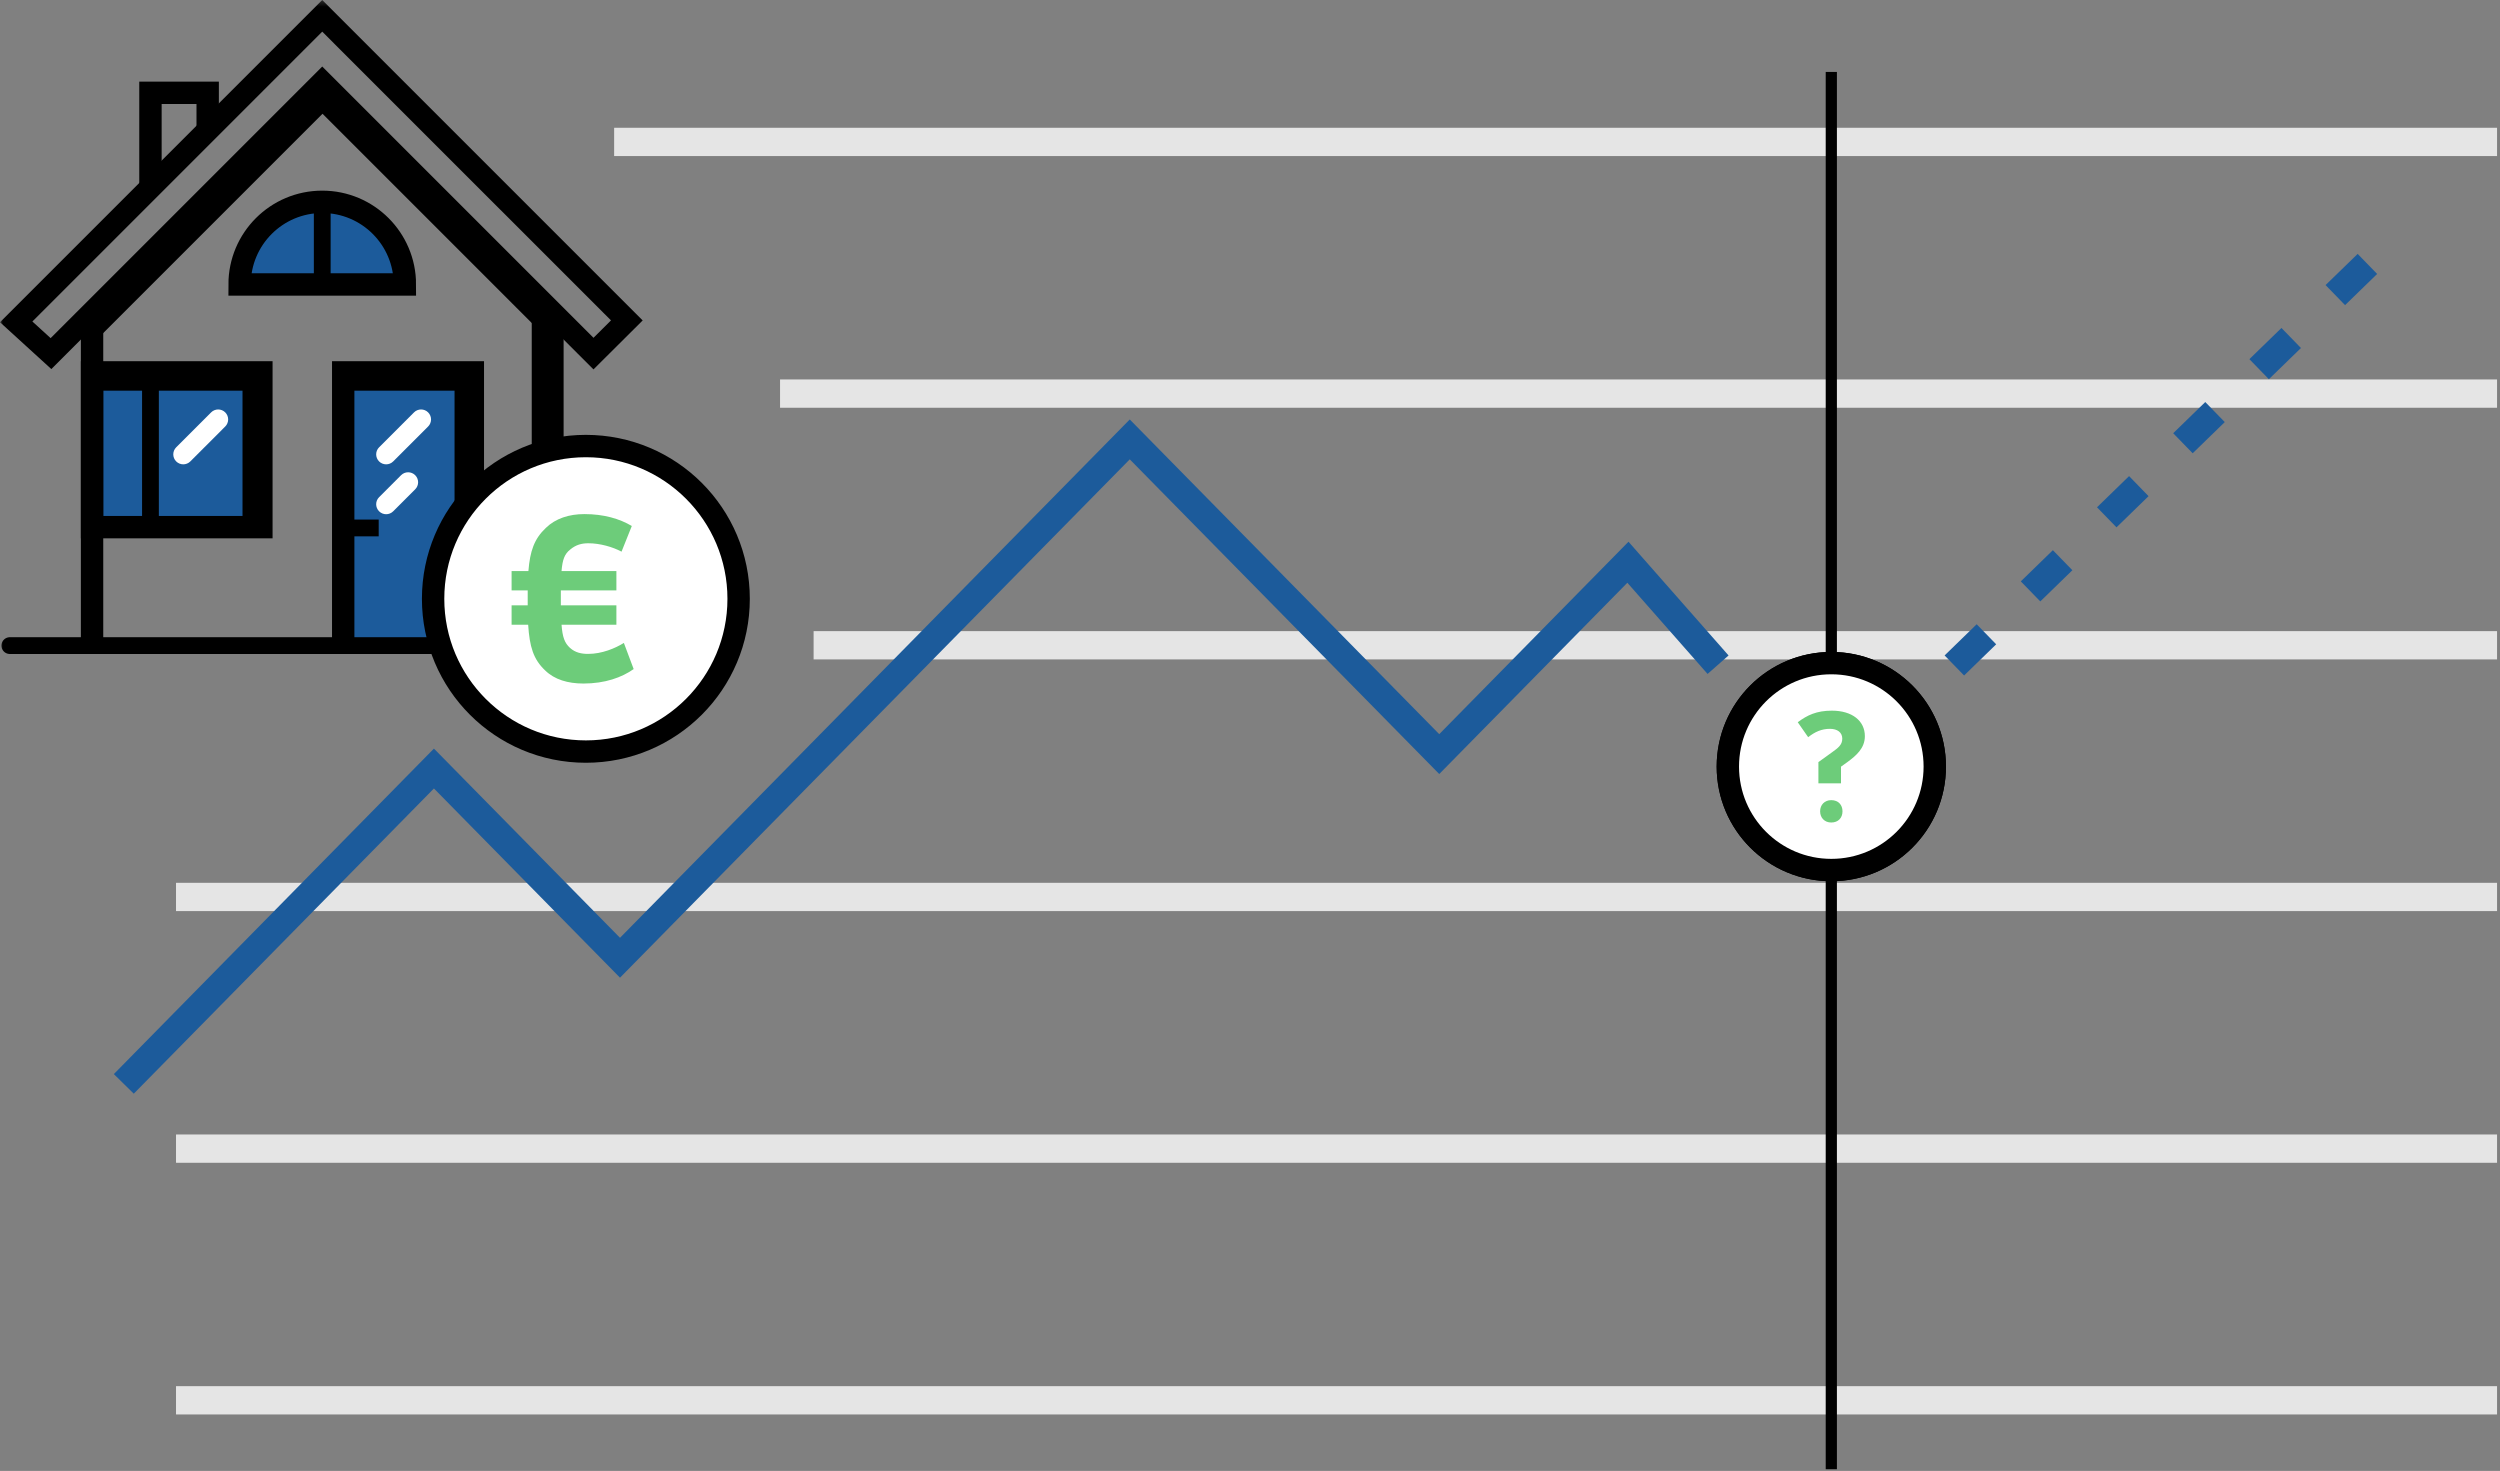 <?xml version="1.0" encoding="UTF-8"?>
<svg width="447px" height="263px" viewBox="0 0 447 263" version="1.1" xmlns="http://www.w3.org/2000/svg" xmlns:xlink="http://www.w3.org/1999/xlink">
    <rect x="0" y="0" width="447" height="263" fill="#808080" stroke="none"/>
    <!-- Generator: Sketch 57.1 (83088) - https://sketch.com -->
    <title>immobilie_marktwert</title>
    <desc>Created with Sketch.</desc>
    <defs>
        <polygon id="path-1" points="0 263 446.473 263 446.473 0.302 0 0.302"></polygon>
    </defs>
    <g id="Page-1" stroke="none" stroke-width="1" fill="none" fill-rule="evenodd">
        <g id="landingpage" transform="translate(-782, -2047)">
            <g id="immobilie_marktwert" transform="translate(782, 2046)">
                <g id="Group-13" transform="translate(31, 23.698)" fill="#E5E5E5">
                    <polygon id="Fill-1" points="78.809 5.206 415.473 5.206 415.473 0.148 78.809 0.148"></polygon>
                    <polygon id="Fill-3" points="108.473 50.206 415.473 50.206 415.473 45.148 108.473 45.148"></polygon>
                    <polygon id="Fill-5" points="114.473 95.206 415.473 95.206 415.473 90.148 114.473 90.148"></polygon>
                    <polygon id="Fill-7" points="0.473 140.206 415.473 140.206 415.473 135.148 0.473 135.148"></polygon>
                    <polygon id="Fill-9" points="0.473 185.206 415.473 185.206 415.473 180.148 0.473 180.148"></polygon>
                    <polygon id="Fill-11" points="0.473 230.206 415.473 230.206 415.473 225.148 0.473 225.148"></polygon>
                </g>
                <polyline id="Stroke-14" stroke="#1C5B9B" stroke-width="5" points="22.137 194.799 77.587 138.414 110.857 172.245 202.001 79.565 257.336 135.832 291.071 101.529 307.191 119.848"></polyline>
                <polygon id="Fill-15" fill="#000000" points="326.438 121.698 328.438 121.698 328.438 13.863 326.438 13.863"></polygon>
                <polygon id="Fill-16" fill="#000000" points="326.437 263.698 328.438 263.698 328.438 155.862 326.437 155.862"></polygon>
                <path d="M349.438,119.985 L426.368,45.198" id="Stroke-17" stroke="#1C5B9B" stroke-width="5" stroke-dasharray="8,11"></path>
                <g id="Group-57" transform="translate(0, 0.698)">
                    <path d="M327.438,118.867 C337.656,118.867 345.938,127.15 345.938,137.367 C345.938,147.585 337.656,155.867 327.438,155.867 C317.221,155.867 308.938,147.585 308.938,137.367 C308.938,127.15 317.221,118.867 327.438,118.867" id="Fill-18" fill="#FFFFFF"></path>
                    <path d="M327.438,118.867 C337.656,118.867 345.938,127.15 345.938,137.367 C345.938,147.585 337.656,155.867 327.438,155.867 C317.221,155.867 308.938,147.585 308.938,137.367 C308.938,127.15 317.221,118.867 327.438,118.867 Z" id="Stroke-20" stroke="#000000" stroke-width="4"></path>
                    <path d="M327.438,118.867 C337.656,118.867 345.938,127.15 345.938,137.367 C345.938,147.585 337.656,155.867 327.438,155.867 C317.221,155.867 308.938,147.585 308.938,137.367 C308.938,127.15 317.221,118.867 327.438,118.867" id="Fill-22" fill="#FFFFFF"></path>
                    <path d="M327.438,118.867 C337.656,118.867 345.938,127.15 345.938,137.367 C345.938,147.585 337.656,155.867 327.438,155.867 C317.221,155.867 308.938,147.585 308.938,137.367 C308.938,127.15 317.221,118.867 327.438,118.867 Z" id="Stroke-24" stroke="#000000" stroke-width="4"></path>
                    <path d="M325.438,145.367 C325.438,144.218 326.228,143.367 327.425,143.367 C328.695,143.367 329.438,144.218 329.438,145.367 C329.438,146.517 328.695,147.367 327.425,147.367 C326.228,147.367 325.438,146.517 325.438,145.367 L325.438,145.367 Z M329.171,140.367 L325.132,140.367 L325.132,136.567 L327.567,134.811 C328.625,134.051 329.399,133.501 329.399,132.374 C329.399,131.247 328.512,130.617 327.195,130.617 C325.676,130.617 324.502,131.168 323.3,132.111 L321.438,129.438 C323.127,128.18 324.789,127.367 327.538,127.367 C331.175,127.367 333.438,129.202 333.438,131.928 C333.438,134.103 331.863,135.414 330.344,136.541 L329.171,137.38 L329.171,140.367 Z" id="Fill-26" fill="#6DCC7A"></path>
                    <path d="M72.391,51.163 L42.841,51.163 C42.841,43.003 49.456,36.388 57.617,36.388 C65.776,36.388 72.391,43.003 72.391,51.163" id="Fill-28" fill="#1C5B9B"></path>
                    <mask id="mask-2" fill="white">
                        <use xlink:href="#path-1"></use>
                    </mask>
                    <g id="Clip-31"></g>
                    <polygon id="Fill-30" fill="#1C5B9B" mask="url(#mask-2)" points="61.159 115.319 84.543 115.319 84.543 66.884 61.159 66.884"></polygon>
                    <polygon id="Fill-32" fill="#1C5B9B" mask="url(#mask-2)" points="16.46 94.556 46.735 94.556 46.735 66.884 16.46 66.884"></polygon>
                    <path d="M98.772,115.319 L98.772,55.934" id="Stroke-33" stroke="#000000" stroke-width="4" mask="url(#mask-2)"></path>
                    <path d="M16.46,55.934 L16.46,115.319" id="Stroke-34" stroke="#000000" stroke-width="4" mask="url(#mask-2)"></path>
                    <polygon id="Stroke-35" stroke="#000000" stroke-width="4" mask="url(#mask-2)" points="16.46 94.556 46.735 94.556 46.735 66.884 16.46 66.884"></polygon>
                    <polyline id="Stroke-36" stroke="#000000" stroke-width="4" mask="url(#mask-2)" points="84.543 115.319 84.543 66.884 61.366 66.884 61.366 115.319"></polyline>
                    <polygon id="Fill-37" fill="#000000" mask="url(#mask-2)" points="16.356 70.155 46.631 70.155 46.631 66.884 16.356 66.884"></polygon>
                    <polygon id="Fill-38" fill="#000000" mask="url(#mask-2)" points="61.366 70.155 84.543 70.155 84.543 66.884 61.366 66.884"></polygon>
                    <polygon id="Fill-39" fill="#000000" mask="url(#mask-2)" points="43.361 94.701 46.632 94.701 46.632 66.885 43.361 66.885"></polygon>
                    <polygon id="Fill-40" fill="#000000" mask="url(#mask-2)" points="81.273 115.318 84.544 115.318 84.544 67.111 81.273 67.111"></polygon>
                    <polygon id="Fill-41" fill="#000000" mask="url(#mask-2)" points="95.075 115.735 98.346 115.735 98.346 55.934 95.075 55.934"></polygon>
                    <path d="M32.767,83.326 C32.31,83.326 31.854,83.152 31.505,82.804 C30.809,82.107 30.809,80.977 31.505,80.281 L37.75,74.037 C38.446,73.34 39.577,73.34 40.273,74.037 C40.969,74.733 40.969,75.863 40.273,76.559 L34.029,82.804 C33.68,83.152 33.224,83.326 32.767,83.326" id="Fill-42" fill="#FFFFFF" mask="url(#mask-2)"></path>
                    <path d="M69.044,83.326 C68.587,83.326 68.13,83.152 67.782,82.804 C67.086,82.107 67.086,80.977 67.782,80.281 L74.026,74.037 C74.722,73.34 75.854,73.34 76.549,74.037 C77.246,74.733 77.246,75.863 76.549,76.559 L70.305,82.804 C69.957,83.152 69.5,83.326 69.044,83.326" id="Fill-43" fill="#FFFFFF" mask="url(#mask-2)"></path>
                    <path d="M69.044,92.245 C68.587,92.245 68.13,92.07 67.782,91.722 C67.086,91.025 67.086,89.895 67.782,89.199 L71.714,85.267 C72.409,84.571 73.541,84.571 74.236,85.267 C74.933,85.965 74.933,87.094 74.236,87.791 L70.305,91.722 C69.957,92.07 69.5,92.245 69.044,92.245" id="Fill-44" fill="#FFFFFF" mask="url(#mask-2)"></path>
                    <polygon id="Stroke-45" stroke="#000000" stroke-width="4" mask="url(#mask-2)" points="50.033 10.713 2.894 57.851 9.115 63.526 57.616 15.025 106.116 63.526 112.079 57.593 65.198 10.713 57.616 3.13"></polygon>
                    <polyline id="Stroke-46" stroke="#000000" stroke-width="4" mask="url(#mask-2)" points="26.902 33.328 26.902 16.897 37.133 16.897 37.133 23.477"></polyline>
                    <path d="M72.391,51.163 L42.841,51.163 C42.841,43.003 49.456,36.388 57.617,36.388 C65.776,36.388 72.391,43.003 72.391,51.163 Z" id="Stroke-47" stroke="#000000" stroke-width="4" mask="url(#mask-2)"></path>
                    <path d="M26.902,67.913 L26.902,94.131" id="Stroke-48" stroke="#000000" stroke-width="3" mask="url(#mask-2)"></path>
                    <path d="M62.51,94.701 L67.71,94.701" id="Stroke-49" stroke="#000000" stroke-width="3" mask="url(#mask-2)"></path>
                    <path d="M1.755,115.735 L113.477,115.735" id="Stroke-50" stroke="#000000" stroke-width="3" stroke-linecap="round" stroke-linejoin="round" mask="url(#mask-2)"></path>
                    <path d="M57.616,36.388 L57.616,51.163" id="Stroke-51" stroke="#000000" stroke-width="3" mask="url(#mask-2)"></path>
                    <polygon id="Fill-52" fill="#000000" mask="url(#mask-2)" points="17.066 61.245 57.667 20.644 98.627 61.604 98.627 55.244 57.508 14.124 17.066 54.565"></polygon>
                    <g id="Group-55" mask="url(#mask-2)">
                        <g transform="translate(77, 80)">
                            <path d="M27.753,0.055 C42.838,0.055 55.067,12.284 55.067,27.369 C55.067,42.455 42.838,54.684 27.753,54.684 C12.667,54.684 0.439,42.455 0.439,27.369 C0.439,12.284 12.667,0.055 27.753,0.055" id="Fill-53" stroke="none" fill="#FFFFFF" fill-rule="evenodd"></path>
                            <path d="M27.753,0.055 C42.838,0.055 55.067,12.284 55.067,27.369 C55.067,42.455 42.838,54.684 27.753,54.684 C12.667,54.684 0.439,42.455 0.439,27.369 C0.439,12.284 12.667,0.055 27.753,0.055" id="Stroke-54" stroke="#000000" stroke-width="4" fill="none"></path>
                        </g>
                    </g>
                    <path d="M110.211,112.002 L100.404,112.002 C100.571,114.215 100.946,115.257 101.906,116.135 C102.866,117.01 103.993,117.219 105.161,117.219 C107.624,117.219 110.003,116.218 111.547,115.257 L113.3,119.931 C111.171,121.434 108.166,122.519 104.327,122.519 C101.53,122.519 99.152,121.811 97.482,120.183 C95.355,118.18 94.687,115.925 94.436,112.002 L91.473,112.002 L91.473,108.538 L94.353,108.538 L94.353,107.37 L94.353,105.868 L91.473,105.868 L91.473,102.403 L94.478,102.403 C94.77,98.814 95.522,96.644 97.607,94.683 C99.318,93.013 101.739,92.221 104.494,92.221 C107.958,92.221 110.796,93.055 112.966,94.35 L111.13,98.939 C109.585,98.106 107.29,97.438 105.203,97.438 C104.035,97.438 102.991,97.689 101.948,98.564 C100.946,99.356 100.571,100.359 100.404,102.403 L110.211,102.403 L110.211,105.868 L100.278,105.868 L100.278,107.328 L100.278,108.538 L110.211,108.538 L110.211,112.002 Z" id="Fill-56" fill="#6DCC7A" mask="url(#mask-2)"></path>
                </g>
            </g>
        </g>
    </g>
</svg>